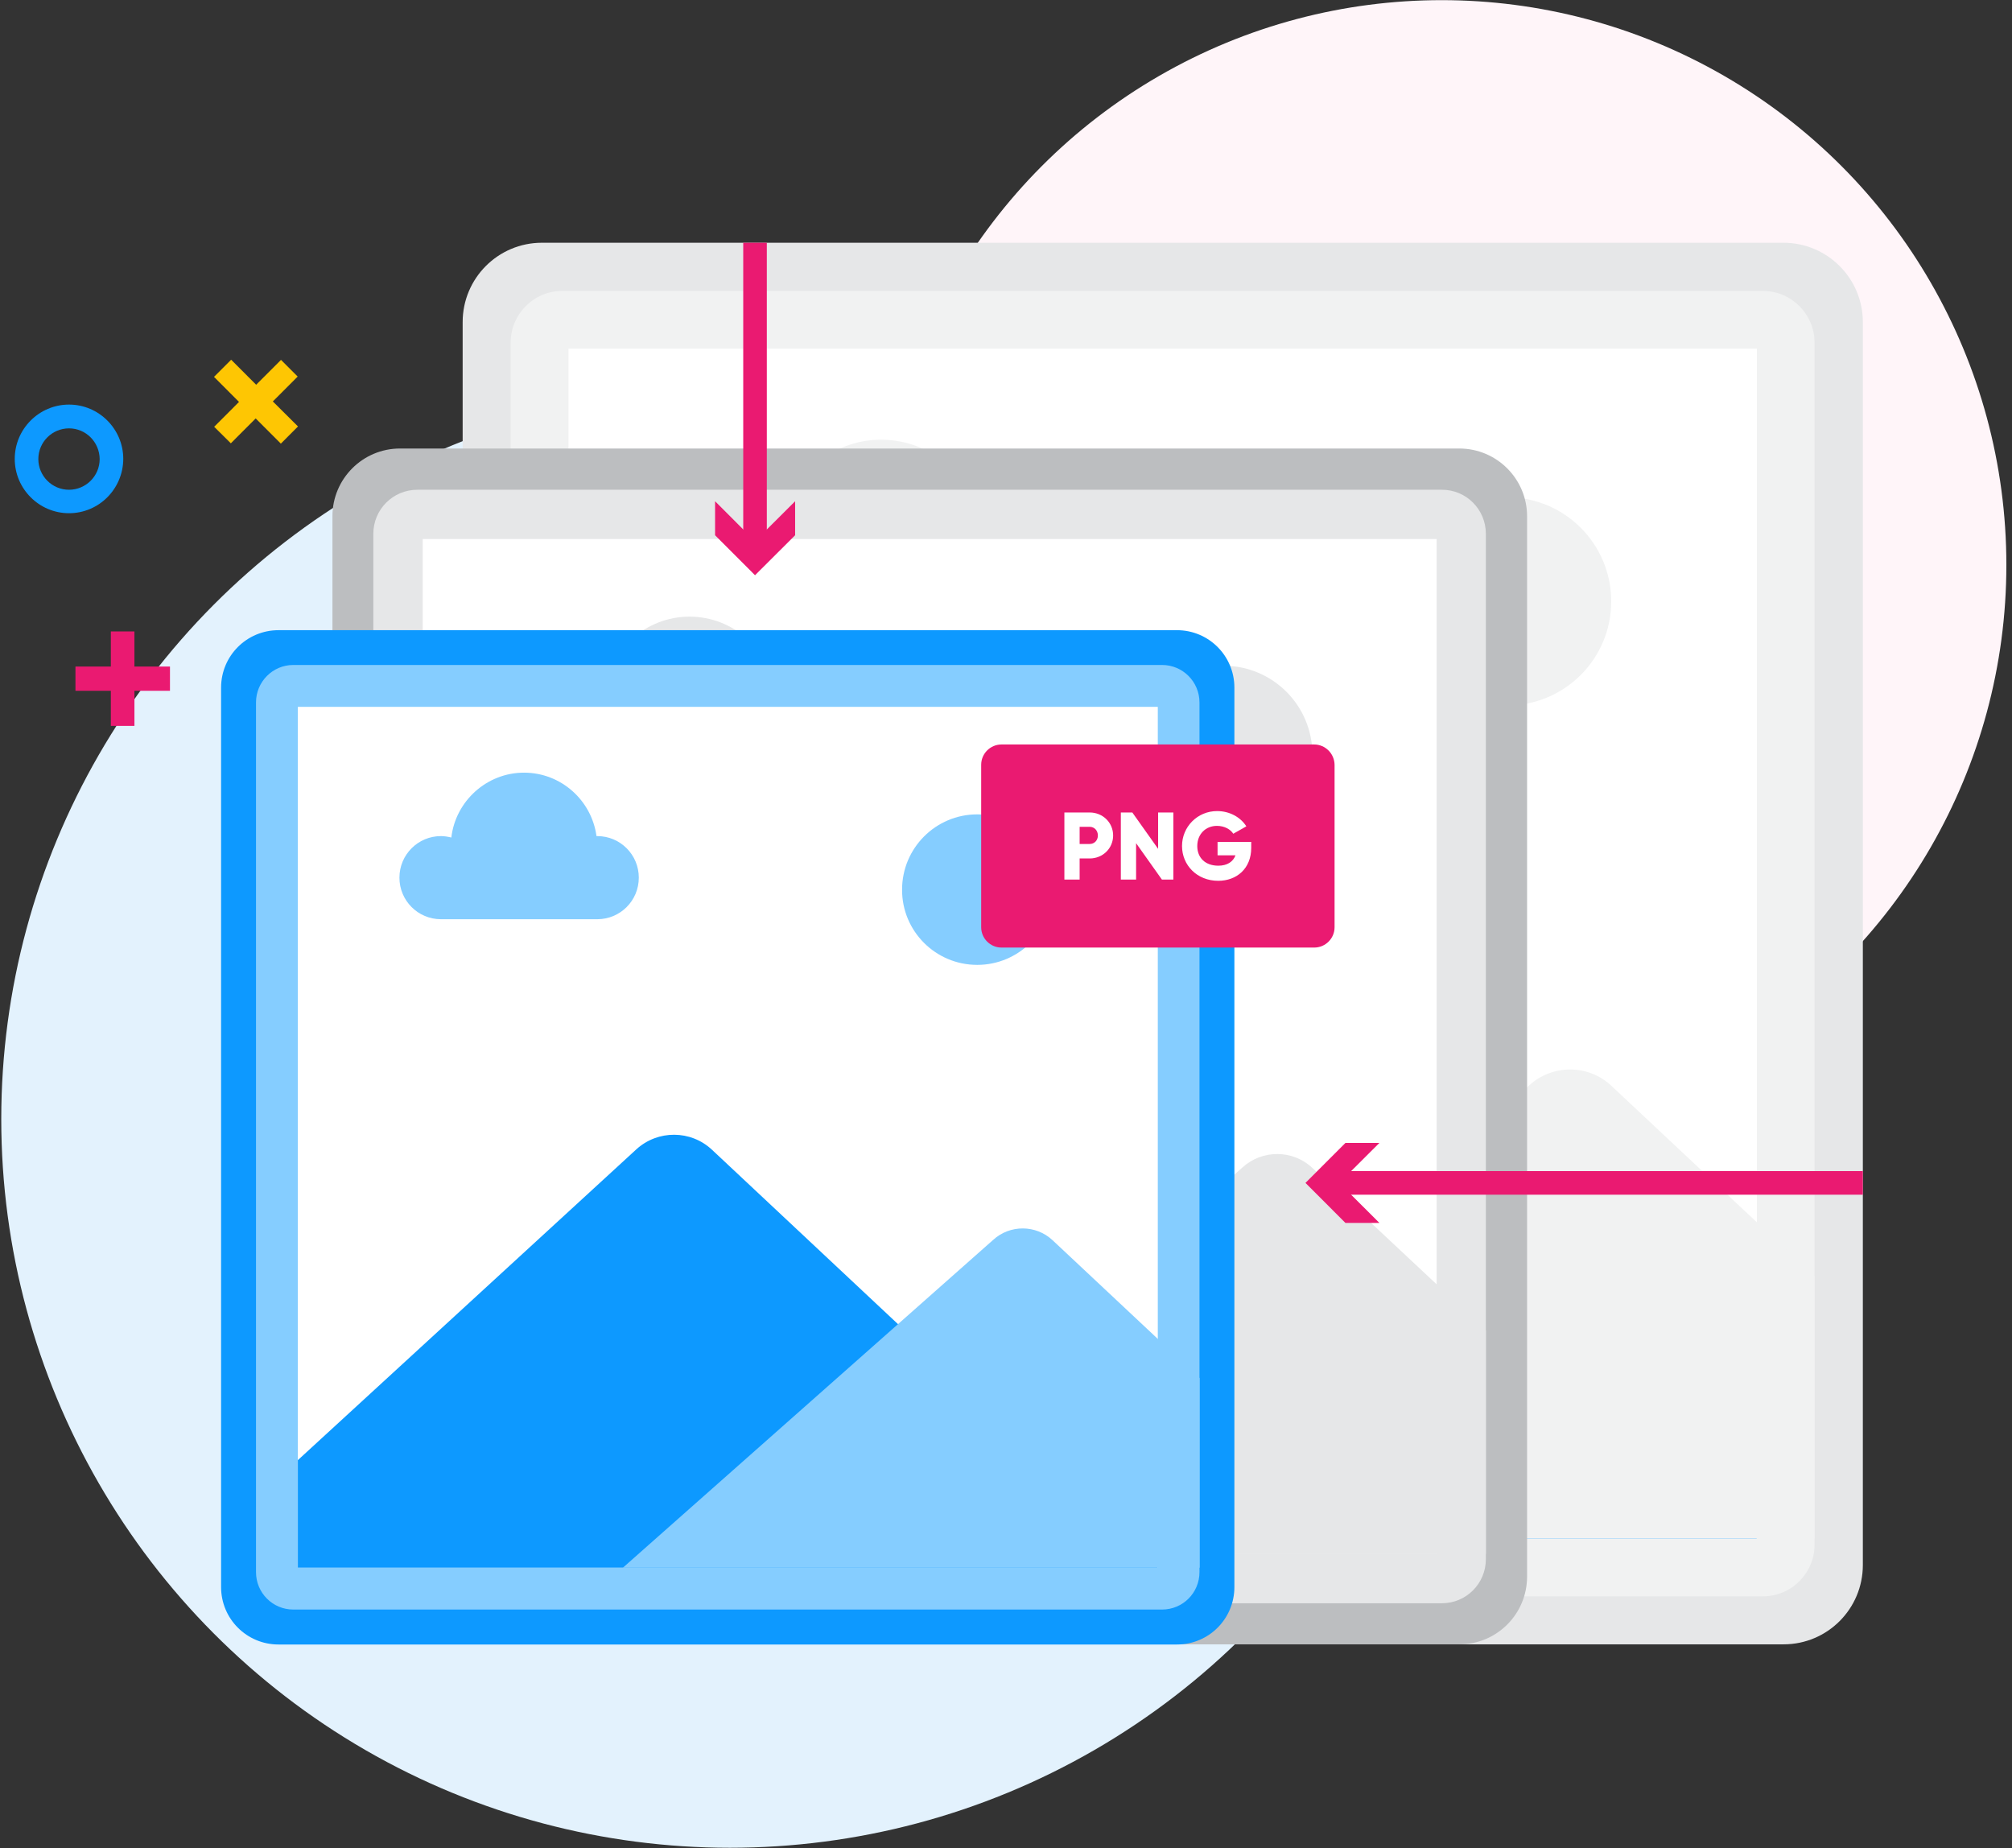 <svg width="356" height="327" viewBox="0 0 356 327" fill="none" xmlns="http://www.w3.org/2000/svg">
<rect x="0" y="0" width="356" height="327" fill="#333333" stroke="none"/>
<path fill-rule="evenodd" clip-rule="evenodd" d="M269.353 132.769C269.353 135.889 266.829 138.413 263.709 138.413C260.59 138.413 258.065 135.889 258.065 132.769C258.065 129.65 260.59 127.125 263.709 127.125C266.829 127.125 269.353 129.65 269.353 132.769ZM260.777 132.769C260.777 134.393 262.086 135.702 263.709 135.702C265.333 135.702 266.642 134.384 266.642 132.769C266.642 131.146 265.333 129.837 263.709 129.837C262.086 129.837 260.777 131.154 260.777 132.769Z" fill="#FEC603"/>
<g style="mix-blend-mode:multiply">
<circle cx="255.084" cy="99.944" r="99.919" fill="#FFF5F9"/>
</g>
<g style="mix-blend-mode:multiply">
<circle cx="129.145" cy="197.988" r="128.922" fill="#E3F2FD"/>
</g>
<path d="M224.657 76.292C225.303 75.655 225.32 74.609 224.682 73.963C224.682 73.963 224.665 73.946 224.657 73.938C223.994 73.292 222.931 73.292 222.277 73.938L218.732 77.44C218.086 78.077 218.069 79.114 218.707 79.769C218.707 79.769 218.724 79.785 218.732 79.794C219.395 80.44 220.458 80.44 221.112 79.794L224.657 76.292ZM216.361 84.478C217.007 83.84 217.024 82.794 216.386 82.148C216.386 82.148 216.369 82.132 216.361 82.123C215.698 81.477 214.635 81.477 213.981 82.123L210.436 85.625C209.79 86.263 209.773 87.308 210.419 87.954L210.436 87.971C211.091 88.617 212.162 88.617 212.816 87.971L216.361 84.469V84.478ZM224.657 87.979C223.994 88.625 222.931 88.625 222.277 87.979L218.732 84.478C218.086 83.84 218.069 82.803 218.707 82.148C218.707 82.148 218.724 82.132 218.732 82.123C219.395 81.477 220.458 81.477 221.112 82.123L224.657 85.625C225.303 86.263 225.32 87.308 224.674 87.954L224.657 87.971V87.979ZM213.972 79.794C214.635 80.44 215.698 80.44 216.352 79.794C216.998 79.157 217.015 78.111 216.378 77.465C216.378 77.465 216.361 77.448 216.352 77.44L212.808 73.938C212.145 73.292 211.082 73.292 210.428 73.938C209.782 74.575 209.765 75.621 210.402 76.267C210.402 76.267 210.419 76.284 210.428 76.292L213.972 79.794Z" fill="#FEC603"/>
<g clip-path="url(#clip0_3883_3549)">
<path d="M19.612 128.427V122.216H13.351V117.926H19.612V111.715H23.786V117.926H30.075V122.216H23.786V128.427H19.612Z" fill="#EA1A71"/>
<path d="M37.895 75.507L42.291 71.106L37.867 66.677L40.9 63.642L45.324 68.07L49.721 63.669L52.671 66.622L48.274 71.023L52.727 75.451L49.693 78.487L45.241 74.031L40.844 78.431L37.895 75.507Z" fill="#FEC603"/>
<path d="M12.21 90.798C6.923 90.798 2.609 86.481 2.609 81.189C2.609 75.897 6.923 71.58 12.21 71.58C17.497 71.58 21.81 75.897 21.81 81.189C21.782 86.509 17.497 90.798 12.21 90.798ZM12.21 75.785C9.232 75.785 6.783 78.209 6.783 81.217C6.783 84.197 9.204 86.648 12.21 86.648C15.187 86.648 17.636 84.225 17.636 81.217C17.608 78.209 15.187 75.785 12.21 75.785Z" fill="#0D99FF"/>
<path d="M81.973 232.958V243.347V253.43H87.066V243.347V232.958V222.959H81.973V232.958Z" fill="#99A2A9"/>
<path d="M87.066 202.571V191.987V182.183H81.973V191.987V202.571V212.486H87.066V202.571Z" fill="#99A2A9"/>
<path d="M87.066 120.99V109.988V100.602H81.973V109.988V120.99V130.488H87.066V120.99Z" fill="#99A2A9"/>
<path d="M89.932 281.589C89.487 281.06 89.069 280.503 88.707 279.918V279.89C88.374 279.305 88.067 278.692 87.817 278.079C87.817 278.052 87.789 278.024 87.789 277.968C87.567 277.355 87.372 276.715 87.26 276.074C87.26 276.046 87.26 276.018 87.26 275.963C87.149 275.322 87.093 274.681 87.093 274.013C87.093 273.985 87.093 273.957 87.093 273.929V263.708H82.001V273.957C82.001 274.459 82.029 274.988 82.057 275.489C82.085 275.879 82.168 276.241 82.224 276.631C82.251 276.743 82.251 276.854 82.279 276.965C82.363 277.439 82.474 277.912 82.613 278.358C82.613 278.386 82.613 278.386 82.613 278.414C84.394 284.764 89.848 289.666 96.694 290.418L97.25 285.349C94.329 285.043 91.768 283.622 89.932 281.589Z" fill="#99A2A9"/>
<path d="M87.066 161.767V150.988V141.378H81.973V150.988V161.767V171.459H87.066V161.767Z" fill="#99A2A9"/>
<path d="M117.425 285.46H107.018V290.557H117.425H127.415H137.906V285.46H127.415H117.425Z" fill="#99A2A9"/>
<path d="M199.349 285.46H188.552V290.557H199.349H208.922H219.83V285.46H208.922H199.349Z" fill="#99A2A9"/>
<path d="M281.217 285.46H270.031V290.557H281.245H290.428H301.726V285.46H290.428H281.217Z" fill="#99A2A9"/>
<path d="M158.387 285.46H147.785V290.557H158.387H168.155H178.868V285.46H168.155H158.387Z" fill="#99A2A9"/>
<path d="M240.283 285.46H229.292V290.557H240.283H249.661H260.764V285.46H249.661H240.283Z" fill="#99A2A9"/>
<path d="M315.556 42.947H95.887C88.123 42.947 81.862 49.242 81.862 56.985V276.882C81.862 284.653 88.151 290.919 95.887 290.919H315.584C323.348 290.919 329.609 284.625 329.609 276.882V56.985C329.609 49.242 323.32 42.947 315.556 42.947Z" fill="#E6E7E8"/>
<path d="M321.066 60.634V273.261C321.066 278.33 316.976 282.424 311.911 282.424H99.477C94.44 282.424 90.349 278.33 90.349 273.261V60.634C90.349 55.592 94.44 51.47 99.477 51.47H311.911C316.976 51.47 321.066 55.592 321.066 60.634Z" fill="#F1F2F2"/>
<path d="M310.854 272.174V61.692H100.59V272.174H310.854Z" fill="white"/>
<path d="M100.59 245.882L183.349 169.9C188.608 165.081 196.678 165.137 201.882 170.011L310.854 272.175H100.59V245.882Z" fill="#0D99FF"/>
<path d="M321.066 225.828V272.175H180.093L270.588 192.015C274.706 188.255 281.051 188.282 285.113 192.098L321.066 225.828Z" fill="#F1F2F2"/>
<path d="M266.692 124.806C276.849 124.806 285.086 116.562 285.086 106.395C285.086 96.229 276.849 87.985 266.692 87.985C256.535 87.985 248.298 96.229 248.298 106.395C248.298 116.562 256.535 124.806 266.692 124.806Z" fill="#F1F2F2"/>
<path d="M173.803 93.305C173.803 93.305 173.692 93.305 173.609 93.305C172.44 84.559 164.954 77.791 155.883 77.791C146.811 77.791 139.131 84.726 138.129 93.639C137.322 93.444 136.459 93.305 135.569 93.305C129.975 93.305 125.412 97.845 125.412 103.471C125.412 109.097 129.947 113.637 135.569 113.637H173.803C179.397 113.637 183.96 109.097 183.96 103.471C183.96 97.845 179.425 93.277 173.803 93.305Z" fill="#F1F2F2"/>
<path d="M58.904 241.453V250.338V258.945H63.245V250.338V241.453V232.93H58.904V241.453Z" fill="#99A2A9"/>
<path d="M63.273 215.55V206.526V198.17H58.932V206.526V215.55V223.989H63.273V215.55Z" fill="#99A2A9"/>
<path d="M63.273 145.946V136.56V128.539H58.932V136.56V145.946V154.052H63.273V145.946Z" fill="#99A2A9"/>
<path d="M65.722 282.954C65.332 282.508 64.971 282.035 64.665 281.533C64.665 281.533 64.665 281.533 64.665 281.505C64.386 281.004 64.108 280.475 63.913 279.973C63.913 279.946 63.885 279.918 63.885 279.89C63.691 279.361 63.524 278.831 63.44 278.274C63.44 278.247 63.44 278.219 63.44 278.191C63.329 277.634 63.301 277.077 63.301 276.52C63.301 276.492 63.301 276.464 63.301 276.436V267.718H58.96V276.464C58.96 276.91 58.988 277.327 59.016 277.773C59.043 278.107 59.099 278.414 59.155 278.748C59.183 278.859 59.183 278.943 59.21 279.026C59.294 279.444 59.377 279.834 59.489 280.224C59.489 280.224 59.489 280.252 59.489 280.28C60.991 285.711 65.666 289.889 71.51 290.53L71.983 286.212C69.451 285.906 67.28 284.708 65.722 282.954Z" fill="#99A2A9"/>
<path d="M63.273 180.734V171.543V163.354H58.932V171.543V180.734V189.006H63.273V180.734Z" fill="#99A2A9"/>
<path d="M89.181 286.268H80.304V290.613H89.181H97.696H106.656V286.268H97.696H89.181Z" fill="#99A2A9"/>
<path d="M159.055 286.268H149.844V290.613H159.055H167.209H176.503V286.268H167.209H159.055Z" fill="#99A2A9"/>
<path d="M228.93 286.268H219.357V290.613H228.93H236.75H246.406V286.268H236.75H228.93Z" fill="#99A2A9"/>
<path d="M124.104 286.268H115.06V290.613H124.104H132.452H141.58V286.268H132.452H124.104Z" fill="#99A2A9"/>
<path d="M193.978 286.268H184.601V290.613H193.978H201.965H211.426V286.268H201.965H193.978Z" fill="#99A2A9"/>
<path d="M258.204 79.351H70.787C64.164 79.351 58.821 84.726 58.821 91.327V278.943C58.821 285.572 64.192 290.919 70.787 290.919H258.232C264.855 290.919 270.198 285.544 270.198 278.943V91.327C270.198 84.726 264.827 79.351 258.204 79.351Z" fill="#BCBEC0"/>
<path d="M262.907 94.447V275.851C262.907 280.168 259.429 283.65 255.116 283.65H73.848C69.535 283.65 66.056 280.168 66.056 275.851V94.447C66.056 90.13 69.535 86.648 73.848 86.648H255.088C259.429 86.62 262.907 90.13 262.907 94.447Z" fill="#E6E7E8"/>
<path d="M254.197 274.932V95.366H74.794V274.932H254.197Z" fill="white"/>
<path d="M74.794 252.51L145.42 187.697C149.9 183.575 156.774 183.603 161.226 187.781L254.197 274.932H74.794V252.51Z" fill="#E6E7E8"/>
<path d="M262.907 235.381V274.932H142.609L219.83 206.553C223.337 203.35 228.763 203.378 232.214 206.637L262.907 235.381Z" fill="#E6E7E8"/>
<path d="M216.519 149.205C225.201 149.205 232.214 142.158 232.214 133.496C232.214 124.806 225.173 117.787 216.519 117.787C207.865 117.787 200.824 124.834 200.824 133.496C200.824 142.158 207.865 149.205 216.519 149.205Z" fill="#E6E7E8"/>
<path d="M137.266 122.327C137.266 122.327 137.155 122.327 137.099 122.327C136.097 114.863 129.725 109.097 121.989 109.097C114.253 109.097 107.713 115.002 106.823 122.606C106.127 122.439 105.404 122.327 104.652 122.327C99.866 122.327 95.97 126.199 95.97 131.017C95.97 135.836 99.838 139.707 104.652 139.707H137.266C142.052 139.707 145.948 135.836 145.948 131.017C145.948 126.199 142.052 122.299 137.266 122.327Z" fill="#E6E7E8"/>
<path d="M39.23 248.973V256.493V263.791H42.931V256.493V248.973V241.731H39.23V248.973Z" fill="#99A2A9"/>
<path d="M42.931 226.998V219.338V212.236H39.23V219.338V226.998V234.156H42.931V226.998Z" fill="#99A2A9"/>
<path d="M42.931 167.978V160.012V153.216H39.23V160.012V167.978V174.857H42.931V167.978Z" fill="#99A2A9"/>
<path d="M44.991 284.151C44.657 283.761 44.351 283.371 44.1 282.954C44.1 282.954 44.1 282.954 44.1 282.926C43.85 282.508 43.627 282.062 43.46 281.617C43.46 281.589 43.46 281.561 43.432 281.533C43.265 281.087 43.126 280.642 43.043 280.168C43.043 280.14 43.043 280.113 43.043 280.085C42.959 279.611 42.931 279.138 42.931 278.664C42.931 278.636 42.931 278.636 42.931 278.608V271.228H39.23V278.636C39.23 278.998 39.23 279.388 39.286 279.75C39.314 280.029 39.37 280.308 39.397 280.586C39.397 280.67 39.425 280.753 39.425 280.837C39.481 281.171 39.564 281.505 39.648 281.839V281.867C40.928 286.463 44.879 290 49.861 290.557L50.278 286.881C48.163 286.686 46.327 285.655 44.991 284.151Z" fill="#99A2A9"/>
<path d="M42.931 197.474V189.675V182.74H39.23V189.675V197.474V204.493H42.931V197.474Z" fill="#99A2A9"/>
<path d="M64.887 286.964H57.346V290.669H64.887H72.123H79.719V286.964H72.123H64.887Z" fill="#99A2A9"/>
<path d="M124.16 286.964H116.34V290.669H124.16H131.089H138.964V286.964H131.089H124.16Z" fill="#99A2A9"/>
<path d="M183.404 286.964H175.307V290.669H183.404H190.055H198.236V286.964H190.055H183.404Z" fill="#99A2A9"/>
<path d="M94.524 286.964H86.871V290.669H94.524H101.592H109.356V286.964H101.592H94.524Z" fill="#99A2A9"/>
<path d="M153.796 286.964H145.837V290.669H153.796H160.586H168.628V286.964H160.586H153.796Z" fill="#99A2A9"/>
<path d="M208.254 111.493H49.276C43.655 111.493 39.119 116.033 39.119 121.659V280.781C39.119 286.407 43.655 290.947 49.276 290.947H208.254C213.875 290.947 218.411 286.407 218.411 280.781V121.659C218.411 116.033 213.875 111.493 208.254 111.493Z" fill="#0D99FF"/>
<path d="M212.234 124.277V278.135C212.234 281.811 209.284 284.764 205.611 284.764H51.892C48.247 284.764 45.297 281.811 45.297 278.135V124.277C45.297 120.628 48.247 117.648 51.892 117.648H205.611C209.284 117.648 212.234 120.628 212.234 124.277Z" fill="#85CDFF"/>
<path d="M204.859 277.355V125.057H52.699V277.355H204.859Z" fill="white"/>
<path d="M52.699 258.332L112.583 203.351C116.396 199.869 122.239 199.897 125.996 203.434L204.859 277.355H52.699V258.332Z" fill="#0D99FF"/>
<path d="M212.261 243.82V277.355H110.218L175.724 219.366C178.702 216.636 183.293 216.664 186.243 219.422L212.261 243.82Z" fill="#85CDFF"/>
<path d="M172.913 170.707C180.26 170.707 186.215 164.747 186.215 157.394C186.215 150.041 180.26 144.08 172.913 144.08C165.567 144.08 159.612 150.041 159.612 157.394C159.584 164.747 165.539 170.707 172.913 170.707Z" fill="#85CDFF"/>
<path d="M105.682 147.924C105.682 147.924 105.599 147.924 105.543 147.924C104.68 141.601 99.282 136.699 92.715 136.699C86.147 136.699 80.61 141.713 79.858 148.175C79.274 148.035 78.662 147.924 78.022 147.924C73.959 147.924 70.675 151.21 70.675 155.277C70.675 159.343 73.959 162.63 78.022 162.63H105.682C109.745 162.63 113.029 159.343 113.029 155.277C113.029 151.21 109.745 147.924 105.682 147.924Z" fill="#85CDFF"/>
<path d="M232.52 131.714H177.199C175.223 131.714 173.609 133.329 173.609 135.307V164.051C173.609 166.028 175.223 167.644 177.199 167.644H232.547C234.523 167.644 236.137 166.028 236.137 164.051V135.307C236.109 133.329 234.495 131.714 232.52 131.714Z" fill="#EA1A71"/>
<path d="M196.956 147.813C196.956 150.069 195.147 151.879 192.81 151.879H191.029V155.611H188.33V143.746H192.81C195.147 143.746 196.956 145.557 196.956 147.813ZM194.257 147.813C194.257 146.949 193.645 146.281 192.81 146.281H191.029V149.317H192.81C193.645 149.317 194.257 148.676 194.257 147.813Z" fill="white"/>
<path d="M207.614 143.746V155.611H205.583L201.019 149.177V155.611H198.32V143.746H200.351L204.915 150.18V143.746H207.614Z" fill="white"/>
<path d="M221.389 150.013C221.389 153.634 218.856 155.834 215.545 155.834C211.816 155.834 209.145 153.077 209.145 149.679C209.145 146.281 211.872 143.496 215.35 143.496C217.604 143.496 219.524 144.61 220.526 146.197L218.216 147.506C217.715 146.727 216.658 146.114 215.322 146.114C213.319 146.114 211.844 147.59 211.844 149.679C211.844 151.768 213.263 153.16 215.573 153.16C217.131 153.16 218.188 152.464 218.606 151.322H215.434V148.955H221.389V150.013Z" fill="white"/>
<path d="M329.609 207.194H235.747V211.372H329.609V207.194Z" fill="#EA1A71"/>
<path d="M244.068 202.208L236.972 209.283L244.068 216.358H238.057L230.989 209.283L238.057 202.208H244.068Z" fill="#EA1A71"/>
<path d="M135.68 42.947H131.506V97.009H135.68V42.947Z" fill="#EA1A71"/>
<path d="M126.525 88.681L133.593 95.756L140.689 88.681V94.697L133.593 101.772L126.525 94.697V88.681Z" fill="#EA1A71"/>
</g>
<defs>
<clipPath id="clip0_3883_3549">
<rect width="327" height="248" fill="white" transform="translate(2.609 42.947)"/>
</clipPath>
</defs>
</svg>
